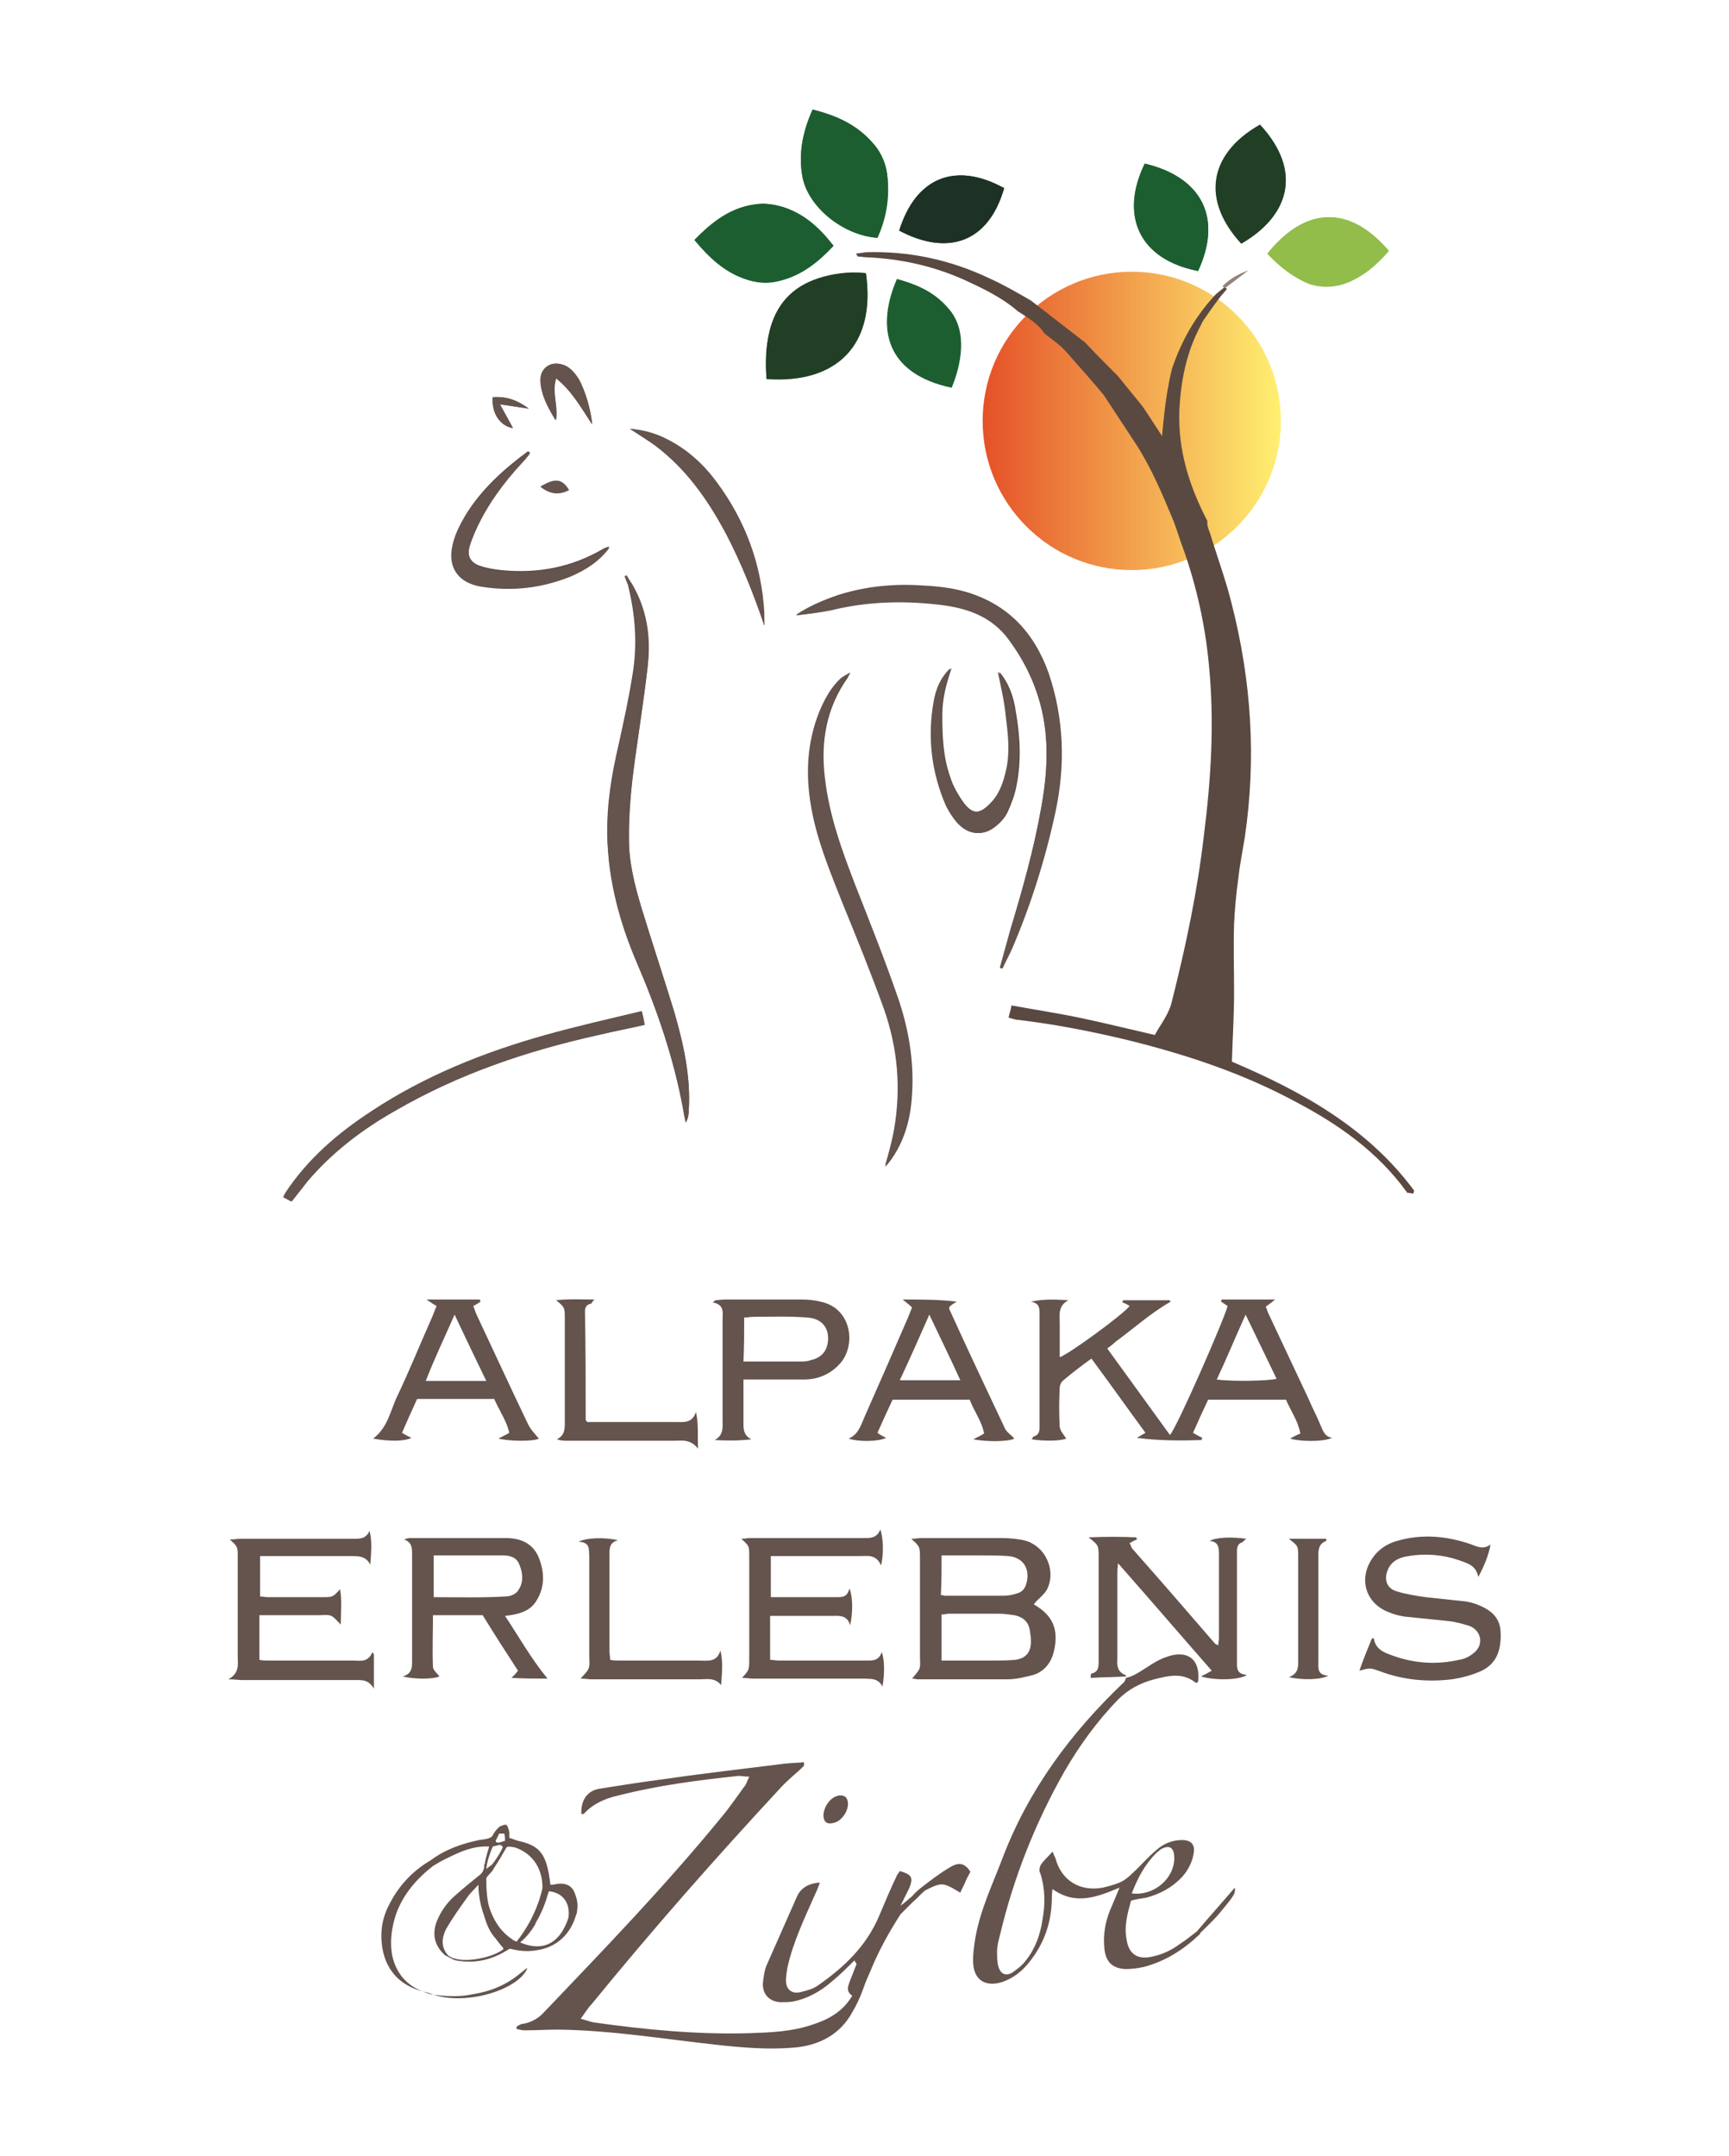 <?xml version="1.0" encoding="utf-8"?>
<!-- Generator: Adobe Illustrator 24.1.1, SVG Export Plug-In . SVG Version: 6.00 Build 0)  -->
<svg version="1.1" id="Ebene_1" xmlns="http://www.w3.org/2000/svg" xmlns:xlink="http://www.w3.org/1999/xlink" x="0px" y="0px"
	 viewBox="0 0 240 299.1" style="enable-background:new 0 0 240 299.1;" xml:space="preserve">
<style type="text/css">
	.st0{fill:url(#SVGID_1_);}
	.st1{fill:#5A4941;}
	.st2{fill:#5C4C45;}
	.st3{fill:#5E4E47;}
	.st4{fill:#213F25;}
	.st5{fill:#1D5E30;}
	.st6{fill:#92BD4A;}
	.st7{fill:#1D3125;}
	.st8{fill:#6A5A53;}
	.st9{fill:#64544D;}
	.st10{fill:#92837C;}
</style>
<linearGradient id="SVGID_1_" gradientUnits="userSpaceOnUse" x1="136.344" y1="58.354" x2="177.823" y2="58.354">
	<stop  offset="0" style="stop-color:#E55128"/>
	<stop  offset="1" style="stop-color:#FFF071"/>
</linearGradient>
<circle class="st0" cx="157.1" cy="58.4" r="20.7"/>
<g>
	<path class="st1" d="M168,74.1c1,3.3,2.2,6.5,3,9.8c2.7,10.6,3.4,21.3,1.8,32.2c-0.3,1.9-0.7,3.8-0.9,5.7c-0.3,2.1-0.5,4.3-0.6,6.4
		c-0.1,3.2,0,6.3,0,9.5c0,3.2-0.2,6.3-0.3,9.6c9.6,4.1,18.8,9.1,25.3,17.9c0,0.1-0.1,0.2-0.1,0.4c-0.3,0-0.5-0.1-0.8-0.1
		c-0.1,0-0.1-0.1-0.2-0.2c-4-5.5-9.4-9.3-15.3-12.4c-7.4-4-15.3-6.6-23.4-8.6c-5-1.2-10.1-2.2-15.2-2.8c-0.4,0-0.8-0.2-1.3-0.3
		c0.1-0.6,0.3-1,0.4-1.7c3.3,0.6,6.6,1.1,9.9,1.8c3.3,0.7,6.5,1.5,10,2.3c0.8-1.5,2-2.9,2.4-4.8c1.9-7.5,3.5-15.1,4.4-22.8
		c1-7.9,1.5-15.8,0.7-23.8c-0.5-5.4-1.7-10.8-3.5-15.9c-0.5-1.3-0.9-2.7-1.4-4c-1.5-3.6-3-7.2-5.1-10.5c-1.5-2.3-3.1-4.7-4.6-7
		c-1.5-1.8-3-3.5-4.6-5.3c-0.4-0.5-0.9-1-1.3-1.4c-0.7-0.6-1.5-1.2-2.3-1.8c-0.9-1.4-2.3-2.2-3.7-3.1c-2.2-1.9-4.7-3.1-7.3-4.3
		c-4.4-2-9-3-13.7-3.2c-0.4,0-0.8-0.1-1.2-0.1c-0.1,0-0.1-0.2-0.3-0.4c0.5-0.1,0.9-0.1,1.3-0.2c6-0.2,11.7,1,17.2,3.6
		c2,0.9,3.9,2,5.8,3.1c2.5,1.9,5,3.9,7.5,5.8c1.5,1.6,3,3.1,4.6,4.7c1.1,1.4,2.3,2.8,3.4,4.2c0.9,1.3,1.7,2.6,2.7,4.1
		c0.2-2.2,0.4-4.1,0.7-6c0.2-1.1,0.4-2.3,0.7-3.4c1.3-3.8,3.2-7.2,6-10.2c0.4-0.4,0.9-0.7,1.3-1.1c0.1,0.1,0.2,0.2,0.3,0.3
		c-0.3,0.4-0.7,0.8-1,1.2c-0.6,0.8-1.2,1.6-1.8,2.5c-0.3,0.4-0.6,0.8-0.8,1.3c-2,3.7-2.8,7.7-3,11.9c-0.2,5.5,1.4,10.5,3.9,15.3
		C167.5,72.9,167.8,73.5,168,74.1z"/>
</g>
<g>
	<path class="st2" d="M87.6,80.8c2.2,3.6,2.8,7.6,2.3,11.6c-0.5,4.4-1.2,8.8-1.8,13.2c-0.5,3.6-0.9,7.2-0.8,10.8
		c0,3.3,0.8,6.4,1.7,9.4c1.5,4.9,3.1,9.7,4.6,14.6c1.3,4.5,2.3,9,2,13.7c0,0.5-0.1,1.1-0.4,1.6c-0.1-0.7-0.2-1.3-0.4-2
		c-1.3-7-3.6-13.7-6.4-20.2c-2.4-5.6-3.9-11.5-4.1-17.6c-0.1-4.3,0.6-8.5,1.6-12.7c0.7-3.2,1.4-6.4,1.9-9.6
		c0.7-4.1,0.4-8.2-0.6-12.3C87.4,81.2,87.5,81,87.6,80.8z"/>
</g>
<g>
	<path class="st3" d="M138.8,134.2c0.5-1.8,1-3.6,1.5-5.4c1.7-5.5,3.2-11,4.2-16.6c0.9-4.9,1.2-9.7-0.1-14.6
		c-0.9-3.3-2.4-6.4-4.5-9.1c-2.2-2.9-5.3-4.2-8.8-4.6c-5.3-0.7-10.6-0.5-15.8,0.7c-1.6,0.4-3.2,0.6-4.8,0.7c1.8-1.2,3.7-2,5.7-2.7
		c3.7-1.2,7.5-1.6,11.3-1.4c2.2,0.1,4.4,0.3,6.5,0.9c5.9,1.7,9.6,5.7,11.6,11.4c2.1,6.3,2.3,12.7,0.9,19.2c-1.4,6.5-3.4,12.8-6,18.9
		c-0.4,0.9-0.9,1.8-1.3,2.7C139,134.3,138.9,134.3,138.8,134.2z"/>
</g>
<g>
	<path class="st3" d="M118,93.3c-0.1,0.2-0.2,0.5-0.3,0.7c-3,4.2-3.8,8.9-3.2,13.9c0.6,5.3,2.4,10.2,4.3,15.1c2,5.1,4,10.1,5.8,15.3
		c1.5,4.3,2.3,8.9,2,13.5c-0.2,3.7-1.2,7.2-3.7,10.1l0,0c0.4-1.7,1-3.4,1.3-5.2c1-5.7,0.5-11.3-1.4-16.7c-1.8-5-3.8-9.9-5.8-14.8
		c-1.7-4.3-3.4-8.6-4.3-13.2c-0.8-4.5-0.6-8.9,1.1-13.2c0.7-1.8,1.7-3.4,3-4.7C117.1,93.8,117.5,93.6,118,93.3
		C118,93.4,118,93.3,118,93.3z"/>
</g>
<g>
	<path class="st4" d="M106.4,52.5c-0.2-2.2-0.1-4.4,0.4-6.5c0.9-3.7,3.1-6.2,6.8-7.4c1.8-0.6,4.3-1,6.6-0.7
		C121.6,47.9,116.1,53.3,106.4,52.5z"/>
</g>
<g>
	<path class="st5" d="M112.8,15.2c3.3,0.9,6.2,2.2,8.4,4.7c1.2,1.4,1.9,3,2,4.8c0.2,2.9-0.3,5.6-1.4,8.3c-4.7-0.4-9.5-4.2-10.4-8.4
		C110.8,21.4,111.4,18.3,112.8,15.2z"/>
</g>
<g>
	<path class="st5" d="M115.7,34.1c-2.3,2.4-4.8,4.3-8.1,5c-1.4,0.3-2.8,0.1-4.2-0.4c-2.9-1-5-3-7-5.4c2.5-2.6,5.2-4.7,8.9-5
		c1.1-0.1,2.2,0.1,3.3,0.4C111.6,29.6,113.8,31.6,115.7,34.1z"/>
</g>
<g>
	<path class="st4" d="M172.3,33.8c-5.3-5.8-4.7-12.4,2.6-16.5C180.9,23.8,178.9,30,172.3,33.8z"/>
</g>
<g>
	<path class="st5" d="M158.9,22.7c8,1.9,10.8,7.6,7.4,14.9C158.1,36,155.4,29.9,158.9,22.7z"/>
</g>
<g>
	<path class="st5" d="M124.5,38.7c2.9,0.8,5.4,1.9,7.3,4.3c1.2,1.6,1.6,3.4,1.5,5.3c-0.1,1.9-0.5,3.7-1.3,5.4
		C123.1,51.9,121.5,45.6,124.5,38.7z"/>
</g>
<g>
	<path class="st6" d="M175.9,35.2c4.7-5.9,10.8-7.4,16.8-0.4c-1.5,1.9-3.3,3.4-5.6,4.4c-1.8,0.7-3.5,0.8-5.4,0.2
		C179.5,38.5,177.6,37,175.9,35.2z"/>
</g>
<g>
	<path class="st3" d="M89.1,140.3c0.2,0.8,0.3,1.3,0.4,1.9c-2.2,0.5-4.3,0.9-6.4,1.4c-9.9,2.2-19.4,5.4-28.2,10.5
		c-4.6,2.6-8.8,5.8-12.2,9.8c-0.7,0.9-1.4,1.8-2.2,2.8c-0.4-0.2-0.7-0.4-1.1-0.6c0.1-0.3,0.2-0.5,0.3-0.6c3.1-4.6,7.3-8.2,11.9-11.3
		c7.5-4.9,15.7-8.2,24.2-10.6C80.1,142.4,84.5,141.4,89.1,140.3z"/>
</g>
<g>
	<path class="st7" d="M124.8,32c2.3-7.4,7.8-9.6,14.5-5.9C137.2,33.8,131.4,35.5,124.8,32z"/>
</g>
<g>
	<path class="st3" d="M132.1,92.7c-0.8,2.3-1.3,4.3-1.3,6.5c0,2.9,0.1,5.8,1.1,8.6c0.4,1.3,1.1,2.5,1.9,3.6c1.2,1.6,2.3,1.6,3.7,0.2
		c1.4-1.4,2-3.2,2.4-5c0.5-2.5,0.2-4.9-0.1-7.3c-0.3-2.1-0.7-4.1-1.1-6.1c1.3,1.5,2,3.4,2.3,5.5c0.6,3.4,0.8,6.9,0.1,10.3
		c-0.2,1.2-0.7,2.5-1.2,3.6c-0.3,0.7-0.9,1.4-1.5,1.9c-1.8,1.6-3.8,1.4-5.4-0.4c-0.6-0.7-1.1-1.5-1.5-2.3c-2-4.7-2.6-9.5-1.7-14.5
		C129.9,95.6,130.5,94.1,132.1,92.7z"/>
</g>
<g>
	<path class="st3" d="M73.6,62.7c-0.4,0.5-0.8,0.9-1.1,1.3c-2.6,2.9-4.9,6-6.5,9.5c-0.3,0.7-0.6,1.4-0.8,2.1c-0.4,1.4,0,2.4,1.4,2.9
		c0.9,0.3,2,0.5,3,0.6c5.1,0.5,9.8-0.4,14.2-3c0.2-0.1,0.5-0.2,0.8-0.3c-1.4,1.9-3.3,3.2-5.4,4c-4,1.6-8.2,2.1-12.4,1.4
		c-3.2-0.5-4.7-2.7-3.9-5.8c0.3-1.4,1-2.7,1.7-3.9c2.2-3.6,5.3-6.4,8.7-8.9C73.3,62.7,73.4,62.7,73.6,62.7z"/>
</g>
<g>
	<path class="st3" d="M106.1,86.8c-1.5-4.4-3.1-8.6-5.3-12.7c-2.5-4.7-5.5-9-9.9-12.3c-1.1-0.8-2.2-1.5-3.5-2.3
		c2.8,0.3,5,1.3,7.1,2.6c1.9,1.3,3.6,2.9,4.9,4.8c4,5.4,6.2,11.4,6.6,18.1C106.1,85.6,106.1,86.2,106.1,86.8z"/>
</g>
<g>
	<path class="st3" d="M82.2,58.9c-1.6-2.4-2.8-4.6-5-6.4c-0.6,2,0.3,3.7,0,5.8c-1.1-1.8-1.9-3.4-2.1-5.4c-0.1-1.9,1.4-3,3.3-2.2
		c0.9,0.4,1.5,1.2,2,2C81.2,54.2,82,56.7,82.2,58.9z"/>
</g>
<g>
	<path class="st8" d="M68.4,55.1c1.8-0.1,3.3,0.3,5,1.6c-1.4-0.2-2.6-0.4-4-0.6c0.7,1.3,1.3,2.3,1.8,3.3
		C69.4,59.1,68.2,57.3,68.4,55.1z"/>
</g>
<g>
	<path class="st9" d="M75,67.5c2.1-1.2,2.9-1.1,3.9,0.4C77.7,68.7,76.4,68.6,75,67.5z"/>
</g>
<g>
	<path class="st10" d="M170,40c-0.1-0.1-0.2-0.2-0.3-0.3c1-1,2.2-1.7,3.6-2.2C172.1,38.4,171.1,39.2,170,40z"/>
</g>
<g>
	<path class="st10" d="M87.6,80.8c-0.1,0.2-0.2,0.4-0.3,0.6c-0.2-0.5-0.4-1-0.6-1.5c0.1,0,0.2-0.1,0.3-0.1
		C87.2,80.2,87.4,80.5,87.6,80.8z"/>
</g>
<g>
	<polygon class="st3" points="122.9,161.9 122.8,162 122.8,162 	"/>
</g>
<g>
	<polygon class="st3" points="118,93.4 118,93.3 118,93.4 	"/>
</g>
<path class="st4" d="M120.2,38c-2.3-0.4-4.8,0.1-6.6,0.7c-3.7,1.2-5.9,3.6-6.8,7.4c-0.5,2.1-0.5,4.2-0.4,6.5
	C116.1,53.3,121.6,47.9,120.2,38z"/>
<path class="st9" d="M129.6,97.3c-0.9,5-0.3,9.9,1.7,14.5c0.4,0.8,0.9,1.6,1.5,2.3c1.6,1.8,3.6,2,5.4,0.4c0.6-0.5,1.2-1.2,1.5-1.9
	c0.5-1.1,1-2.4,1.2-3.6c0.7-3.4,0.5-6.9-0.1-10.3c-0.3-2-1-4-2.3-5.5c0.4,2,0.9,4,1.1,6.1c0.3,2.4,0.6,4.9,0.1,7.3
	c-0.4,1.9-1,3.7-2.4,5c-1.4,1.4-2.5,1.4-3.7-0.2c-0.8-1.1-1.5-2.3-1.9-3.6c-0.9-2.8-1.1-5.7-1.1-8.6c0-2.2,0.5-4.2,1.3-6.5
	C130.5,94.1,129.9,95.6,129.6,97.3z"/>
<path class="st9" d="M118,93.4L118,93.4L118,93.4c-0.4,0.2-0.9,0.4-1.3,0.7c-1.4,1.3-2.3,3-3,4.7c-1.7,4.3-1.9,8.7-1.1,13.2
	c0.8,4.6,2.6,8.9,4.3,13.2c2,4.9,4,9.8,5.8,14.8c1.9,5.4,2.4,11,1.4,16.7c-0.3,1.7-0.8,3.5-1.3,5.2l0,0l0-0.1
	c2.5-2.9,3.5-6.4,3.7-10.1c0.3-4.6-0.5-9.2-2-13.5c-1.8-5.1-3.8-10.2-5.8-15.3c-1.9-4.9-3.7-9.8-4.3-15.1c-0.6-5,0.2-9.7,3.2-13.9
	C117.8,93.8,117.9,93.6,118,93.4z"/>
<path class="st5" d="M121.8,33c1.2-2.6,1.7-5.4,1.4-8.3c-0.2-1.8-0.8-3.5-2-4.8c-2.2-2.6-5.1-3.9-8.4-4.7c-1.4,3.1-2,6.2-1.4,9.4
	C112.2,28.8,117.1,32.7,121.8,33z"/>
<path class="st7" d="M139.4,26.1c-6.7-3.7-12.2-1.5-14.5,5.9C131.4,35.5,137.2,33.8,139.4,26.1z"/>
<path class="st5" d="M103.4,38.7c1.4,0.5,2.8,0.6,4.2,0.4c3.3-0.6,5.8-2.5,8.1-5c-2-2.4-4.2-4.5-7.1-5.4c-1-0.3-2.2-0.5-3.3-0.4
	c-3.6,0.4-6.4,2.4-8.9,5C98.4,35.7,100.5,37.7,103.4,38.7z"/>
<path class="st5" d="M132.1,53.8c0.7-1.7,1.2-3.5,1.3-5.4c0.1-1.9-0.3-3.8-1.5-5.3c-1.9-2.3-4.4-3.5-7.3-4.3
	C121.5,45.6,123.1,51.9,132.1,53.8z"/>
<path class="st9" d="M100.8,74.1c2.1,4.1,3.8,8.3,5.3,12.7c0-0.6,0-1.2,0-1.8c-0.4-6.7-2.6-12.7-6.6-18.1c-1.4-1.9-3-3.5-4.9-4.8
	c-2.1-1.4-4.3-2.4-7.1-2.6c1.3,0.9,2.4,1.6,3.5,2.3C95.3,65.1,98.3,69.4,100.8,74.1z"/>
<path class="st5" d="M166.3,37.6c3.4-7.3,0.6-13-7.4-14.9C155.4,29.9,158.1,36,166.3,37.6z"/>
<path class="st9" d="M127.5,81.3c-3.8-0.2-7.6,0.1-11.3,1.4c-2,0.7-4,1.5-5.7,2.7c1.6-0.2,3.2-0.4,4.8-0.7
	c5.2-1.3,10.5-1.4,15.8-0.7c3.5,0.5,6.6,1.7,8.8,4.6c2.1,2.8,3.6,5.8,4.5,9.1c1.3,4.8,1,9.7,0.1,14.6c-1,5.6-2.6,11.1-4.2,16.6
	c-0.5,1.8-1,3.6-1.5,5.4c0.1,0,0.2,0.1,0.3,0.1c0.4-0.9,0.9-1.8,1.3-2.7c2.7-6.1,4.6-12.4,6-18.9c1.4-6.4,1.2-12.9-0.9-19.2
	c-1.9-5.8-5.7-9.8-11.6-11.4C131.9,81.6,129.7,81.4,127.5,81.3z"/>
<path class="st4" d="M174.9,17.3c-7.4,4.2-8,10.7-2.6,16.5C178.9,30,180.9,23.8,174.9,17.3z"/>
<path class="st9" d="M156.3,232.8C156.3,232.8,156.3,232.8,156.3,232.8C156.3,232.9,156.3,232.9,156.3,232.8
	c-0.1,0.3-0.2,0.6-0.5,0.8c-7.2,6.9-13,14.7-16.6,24.1c-1.4,3.7-3.1,7.2-3.8,11.1c-0.2,1.2-0.4,2.5-0.3,3.8c0.2,2.2,1.8,3.1,4,2.4
	c1.5-0.5,2.8-1.5,3.8-2.8c2-2.5,3-5.3,3.1-8.5c0-0.5,0-1,0.1-1.6c3.2,2.3,6.2,1.1,9.3-0.2c-0.5,1.2-0.9,2.2-1.3,3.1
	c-0.7,1.7-1,3.5-0.8,5.4c0.2,1.8,1.1,2.7,2.9,2.8c0.9,0,1.7-0.1,2.6-0.3c3-0.8,5.5-2.4,7.7-4.5c0.1,0,0.1-0.1,0.1-0.2
	c1-1,2-1.9,2.8-2.9c2-2.4,2.1-2.6,2-3.4c-1.7,2-3.5,4-5.2,6c0,0-0.1,0.1-0.1,0.1c-0.8,0.6-1.5,1.2-2.3,1.7c-1.2,0.9-2.5,1.5-4,1.8
	c-1.9,0.4-3.1-0.4-3.4-2.3c-0.4-1.9,0.1-3.7,0.6-5.5c0.8-0.2,1.4-0.3,2.1-0.4c1.9-0.5,3.6-1.4,5-2.9c0.8-0.9,1.4-2,1.6-3.3
	c0.2-1.2-0.4-1.8-1.6-1.8c-1.4,0-2.6,0.5-3.6,1.4c-1.2,1-2.2,2.2-3.3,3.2c-0.5,0.5-1.1,1-1.8,1.3c-0.7,0.3-1.5,0.5-2.3,0.7
	c-3.2,0.6-5.8-1-6.6-4.1c-0.1-0.2-0.2-0.4-0.4-0.9c-0.6,0.7-1.2,1.2-1.6,1.8c-0.2,0.3-0.3,0.9-0.1,1.2c0.7,2.2,0.7,4.3,0.3,6.5
	c-0.3,2-1,4-2.3,5.6c-0.5,0.7-1.2,1.2-1.9,1.7c-0.9,0.5-1.6,0.2-1.9-0.8c-0.2-0.7-0.2-1.4-0.2-2.1c0-0.8,0.2-1.5,0.4-2.3
	c1.9-8,4.9-15.6,9-22.8c2.1-3.6,4.5-6.9,7.4-9.9c1.4-1.4,3.1-2.3,5-2.8c2-0.5,4-1,5.8,0.5c0,0,0.2-0.1,0.3-0.1
	c0.4-3.1-1.4-4.6-4.4-3.5c-1.5,0.5-2.7,1.5-4.1,2.3C157.1,232.6,156.7,232.7,156.3,232.8C156.3,232.9,156.3,232.9,156.3,232.8
	C156.3,232.9,156.3,232.8,156.3,232.8C156.3,232.8,156.3,232.8,156.3,232.8L156.3,232.8C156.3,232.8,156.3,232.8,156.3,232.8
	C156.3,232.8,156.3,232.8,156.3,232.8L156.3,232.8z M160.5,257.1c0.2-0.2,0.4-0.3,0.6-0.5c1.2-0.7,1.9-0.3,1.9,1.2
	c0,2.9-2.9,5.3-5.9,4.9C157.9,260.6,158.9,258.7,160.5,257.1z"/>
<path class="st9" d="M85.9,103.3c-0.9,4.2-1.6,8.4-1.6,12.7c0.1,6.1,1.7,12,4.1,17.6c2.8,6.5,5.1,13.2,6.4,20.2
	c0.1,0.7,0.2,1.3,0.4,2c0.3-0.6,0.4-1.1,0.4-1.6c0.3-4.7-0.7-9.2-2-13.7c-1.5-4.9-3.1-9.7-4.6-14.6c-0.9-3.1-1.7-6.2-1.7-9.4
	c0-3.6,0.3-7.2,0.8-10.8c0.6-4.4,1.3-8.8,1.8-13.2c0.4-4.1-0.2-8-2.3-11.6c-0.2-0.3-0.4-0.7-0.6-1c-0.1,0-0.2,0.1-0.3,0.1
	c0.2,0.5,0.4,1,0.6,1.5c1,4.1,1.3,8.2,0.6,12.3C87.3,96.9,86.6,100.1,85.9,103.3z"/>
<path class="st6" d="M192.8,34.8c-6-7-12.1-5.5-16.8,0.4c1.7,1.9,3.6,3.3,5.9,4.1c1.8,0.6,3.6,0.6,5.4-0.2
	C189.4,38.2,191.2,36.7,192.8,34.8z"/>
<path class="st9" d="M66.8,81.4c4.3,0.7,8.4,0.2,12.4-1.4c2.1-0.9,4-2.1,5.4-4c-0.3,0-0.6,0.1-0.8,0.3c-4.4,2.6-9.2,3.5-14.2,3
	c-1-0.1-2-0.3-3-0.6c-1.4-0.5-1.8-1.5-1.4-2.9c0.2-0.7,0.5-1.4,0.8-2.1c1.6-3.6,3.9-6.7,6.5-9.5c0.4-0.4,0.7-0.8,1.1-1.3
	c-0.2,0-0.4,0-0.4,0c-3.3,2.5-6.5,5.3-8.7,8.9c-0.7,1.2-1.4,2.5-1.7,3.9C62.1,78.7,63.6,80.9,66.8,81.4z"/>
<path class="st9" d="M71.2,59.4c-0.5-0.9-1.1-2-1.8-3.3c1.5,0.2,2.6,0.4,4,0.6c-1.8-1.3-3.3-1.7-5-1.6
	C68.2,57.3,69.4,59.1,71.2,59.4z"/>
<path class="st9" d="M77.2,52.5c2.2,1.7,3.5,4,5,6.4c-0.2-2.2-1-4.7-1.8-6.2c-0.5-0.8-1.1-1.6-2-2C76.5,50,74.9,51,75,52.9
	c0.1,1.9,1,3.6,2.1,5.4C77.5,56.3,76.5,54.5,77.2,52.5z"/>
<path class="st9" d="M79,68c-1-1.6-1.8-1.6-3.9-0.4C76.4,68.6,77.7,68.7,79,68z"/>
<path class="st9" d="M42.6,163.9c3.4-4.1,7.6-7.2,12.2-9.8c8.8-5.1,18.3-8.3,28.2-10.5c2.1-0.5,4.2-0.9,6.4-1.4
	c-0.1-0.6-0.2-1.1-0.4-1.9c-4.6,1.1-9,2.1-13.3,3.3c-8.6,2.4-16.8,5.7-24.2,10.6c-4.6,3-8.8,6.6-11.9,11.3c-0.1,0.2-0.2,0.4-0.3,0.6
	c0.4,0.2,0.7,0.4,1.1,0.6C41.2,165.7,41.9,164.8,42.6,163.9z"/>
<path class="st9" d="M183.2,197.5c-0.5-1.2-1.1-2.3-1.6-3.5c-1.9-4-3.7-7.9-5.6-11.9c-0.1-0.3-0.2-0.6-0.3-0.8
	c0.4-0.3,0.7-0.5,1.3-1c-2.7,0-5,0-7.4,0c0,0-0.1,0.1-0.1,0.3c0.3,0.2,0.6,0.4,0.9,0.6c-0.4,1.7-7,16.8-8,17.9c-2.9-4-5.8-8-8.7-12
	c0.4-0.3,0.8-0.6,1.1-0.9c2.6-1.9,4.9-4,7.7-5.6c-0.1-0.1-0.1-0.2-0.2-0.2c-2.1,0-4.3,0-6.4,0c0,0-0.1,0.2-0.1,0.3
	c0.3,0.1,0.7,0.3,1,0.5c-0.9,1.2-8.6,6.8-9.7,7.1c0-1.6,0-3.1,0-4.6c0-1.2-0.3-2.5,1.2-3.3c-1.7-0.1-3.4-0.2-5.2,0.2
	c1.1,0.2,1.2,0.8,1.2,1.6c0,5.3,0,10.5,0,15.8c0,0.6-0.1,1.1-0.8,1.3c-0.1,0-0.2,0.3-0.3,0.4c2,0.3,4.1,0.2,4.8-0.1
	c-0.3-0.5-0.8-1-0.9-1.6c-0.1-1.8-0.1-3.7,0-5.5c0-0.3,0.2-0.7,0.4-0.9c1.3-1.1,2.6-2.1,4-3.1c2.6,3.5,5,6.9,7.5,10.3
	c-0.5,0.3-0.9,0.5-1.2,0.7c3.1,0.4,6.1,0.4,9,0.3c0-0.1,0-0.2,0.1-0.3c-0.4-0.2-0.8-0.4-1.3-0.7c0.7-1.6,1.4-3.1,2.1-4.6
	c3.6,0,7.2,0,10.8,0c0.7,1.6,1.7,3,2,4.7c-0.5,0.2-0.9,0.4-1.4,0.7c1.2,0.4,4.5,0.5,5.8-0.1C183.8,199.3,183.6,198.4,183.2,197.5z
	 M168.9,191.4c1.4-3,2.6-5.9,4-9c1.5,3.1,2.9,6,4.3,8.9C176.1,191.6,171,191.7,168.9,191.4z"/>
<path class="st9" d="M145.3,220.6c1.4-2.7-0.2-6.2-3.2-6.9c-1-0.2-2-0.3-3-0.3c-3.7,0-7.4,0-11.2,0c-0.4,0-0.9,0.1-1.4,0.1
	c1.2,1.1,1.2,1.1,1.2,2.8c0,4.5,0,9.1,0,13.6c0,0.6,0.1,1.2-0.1,1.7c-0.2,0.4-0.6,0.8-1,1.3c0.4,0,0.6,0.1,0.8,0.1
	c4.1,0,8.3,0,12.4,0c1.2,0,2.4-0.3,3.6-0.6c1.6-0.5,2.5-1.7,2.9-3.3c0.7-3.1-0.2-5-2.8-6.5C144,221.9,144.8,221.4,145.3,220.6z
	 M130.7,215.8c1.7,0,3.3,0,4.9,0c1.5,0,3,0,4.4,0.1c2,0.2,3,1.7,2.5,3.7c-0.2,0.8-0.6,1.3-1.4,1.5c-0.6,0.2-1.2,0.3-1.8,0.3
	c-2.7,0-5.4,0-8.1,0c-0.2,0-0.4-0.1-0.6-0.1C130.7,219.5,130.7,217.7,130.7,215.8z M143.1,228c-0.1,1.4-0.8,2.1-2.2,2.3
	c-1.2,0.1-2.3,0.1-3.5,0.1c-2.2,0-4.4,0-6.7,0c0-2.3,0-4.3,0-6.4c0.4,0,0.7-0.1,1-0.1c2.3,0,4.7,0,7,0c0.7,0,1.4,0.1,2.1,0.2
	c1.4,0.3,2.1,1.1,2.2,2.5C143.1,227.1,143.1,227.5,143.1,228z"/>
<path class="st9" d="M122.5,234c0.3-1.8,0.3-3.6-0.1-4.8c-0.4,1.3-1.4,1.2-2.3,1.2c-4,0-8,0-11.9,0c-0.4,0-0.9-0.1-1.3-0.1
	c0-2.1,0-4,0-6.1c0.6,0,1.1,0,1.6,0c2.3,0,4.6,0,6.9,0c1,0,2.2-0.2,2.6,1.3c0.4-1.7,0.4-4-0.1-5.1c-0.3,1.3-1.1,1.2-2,1.2
	c-2.1,0-4.2,0-6.3,0c-0.9,0-1.7,0-2.6,0c0-2,0-3.8,0-5.7c0.6,0,1.1,0,1.6,0c3.6,0,7.1,0,10.7,0c1.1,0,2.3-0.3,3,1.3
	c0.4-1.7,0.3-3.8-0.1-5c-0.5,1.3-1.5,1.2-2.5,1.2c-5.2,0-10.4,0-15.6,0c-0.4,0-0.7,0.1-1.2,0.1c1.1,1,1.1,1,1.1,2.4
	c0,4.7,0,9.5,0,14.2c0,1.6,0,1.6-1,2.7c0.6,0,1.1,0.1,1.5,0.1c5.2,0,10.4,0,15.6,0C120.7,233,121.8,232.7,122.5,234z"/>
<path class="st9" d="M49.1,230.4c-3.9,0-7.8,0-11.6,0c-0.5,0-1,0-1.5-0.1c0-2.1,0-4,0-6.2c0.5,0,1,0,1.4,0c2.3,0,4.6,0,6.9,0
	c0.6,0,1.2-0.1,1.7,0.1c0.4,0.2,0.8,0.7,1.3,1.2c0-1.7,0.2-3.3-0.1-4.9c-1,1.1-1,1.1-2.5,1.1c-2.5,0-5,0-7.5,0
	c-0.4,0-0.8-0.1-1.1-0.1c0-1.9,0-3.7,0-5.6c0.6,0,1,0,1.5,0c3.7,0,7.5,0,11.2,0c1,0,2,0,2.6,1.2c0.1-1.6,0.3-3.1-0.1-4.7
	c-0.5,1.1-1.3,1.1-2.2,1.1c-5.3,0-10.5,0-15.8,0c-0.4,0-0.8,0.1-1.4,0.1c1.1,1,1.1,1,1.1,2.4c0,4.6,0,9.2,0,13.8
	c0,1.1,0.3,2.3-1.3,3.2c0.9,0,1.4,0.1,1.9,0.1c5.3,0,10.6,0,15.9,0c0.9,0,1.7,0,2.4,1.2c0-1.9,0-3.3,0-4.8c-0.1-0.1-0.2-0.2-0.2-0.3
	C51.1,230.7,50,230.4,49.1,230.4z"/>
<path class="st9" d="M76,232.9c-2.3-2.8-3.9-5.7-5.9-8.7c1.8-0.2,3.4-0.6,4.3-2c1.3-2,1.2-4.2,0.3-6.3c-0.9-1.9-2.6-2.5-4.5-2.5
	c-4.4,0-8.9,0-13.3,0c-0.3,0-0.5,0.1-0.8,0.2c1.1,0.4,1.1,1.2,1.1,2.1c0,4.8,0,9.7,0,14.5c0,1,0.1,2-1.3,2.4c1.6,0.4,4.2,0.4,5.1,0
	c-0.3-0.4-0.9-0.9-0.9-1.3c-0.1-2.4,0-4.8,0-7.2c2.4,0,4.6,0,6.9,0c1.6,2.6,3.2,5.1,4.9,7.7c-0.3,0.4-0.5,0.6-0.9,1
	C72.8,232.9,74.4,232.9,76,232.9z M60.2,221.6c0-2,0-3.8,0-5.8c1.4,0,2.8,0,4.2,0c1.8,0,3.6,0,5.3,0c1,0,2,0.2,2.4,1.3
	c0.5,1.2,0.6,2.5-0.2,3.6c-0.3,0.5-1.1,0.8-1.7,0.8C66.9,221.7,63.6,221.6,60.2,221.6z"/>
<path class="st9" d="M173.1,232.4c-1.1-0.1-1.4-0.6-1.4-1.4c0-5.3,0-10.5,0-15.8c0-0.5,0.1-1,0.7-1.2c0.2-0.1,0.3-0.3,0.6-0.5
	c-2.2-0.3-4.2-0.2-5.1,0.3c1.3,0.1,1.3,1,1.3,1.9c0,3.9,0,7.8,0,11.6c0,0.3-0.1,0.6-0.1,1c-0.2-0.1-0.3-0.2-0.4-0.2
	c-3.8-4.4-7.6-8.8-11.5-13.2c-0.2-0.2-0.2-0.5-0.4-0.8c0.4-0.2,0.7-0.4,1-0.5c0-0.1,0-0.2-0.1-0.3c-2.1-0.1-4.2-0.1-6.6,0
	c1.4,1.1,1.4,1.1,1.4,2.8c0,2.6,0,5.2,0,7.8c0,2.2,0,4.5,0,6.7c0,0.8-0.1,1.4-1,1.6c-0.1,0-0.1,0.3-0.1,0.6c1.7-0.1,3.3-0.1,4.9-0.2
	c0,0,0,0,0,0l0,0c0,0,0,0,0,0c0-0.1,0-0.2-0.1-0.2c-1-0.4-1.2-1.2-1.1-2.2c0-3.9,0-7.9,0-11.8c0-0.4,0-0.8,0.1-1.5
	c4.5,5.1,8.7,10,13,14.9c-0.5,0.3-0.9,0.5-1.5,0.8C168.8,233.2,172,233.1,173.1,232.4z"/>
<path class="st9" d="M208.3,226.4c-0.1-2.1-1.5-3.1-3.3-3.8c-0.5-0.2-1-0.3-1.5-0.4c-1.9-0.2-3.8-0.4-5.6-0.6
	c-1.4-0.2-2.7-0.4-4-0.8c-1.4-0.4-1.8-1.6-1.3-2.9c0.5-1.3,1.6-1.8,2.9-2c2.4-0.4,4.8-0.2,7.1,0.6c1.1,0.4,2.3,0.7,2.6,2.3
	c0.8-1.5,1.4-2.9,1.7-4.5c-1.1,0.8-2,0.2-2.9-0.1c-3.3-1.1-6.7-1.4-10.1-0.4c-1.4,0.4-2.6,1.2-3.4,2.4c-2,2.9-0.9,6.3,2.3,7.5
	c0.7,0.3,1.5,0.5,2.2,0.6c2,0.2,4,0.4,5.9,0.6c1.1,0.1,2.1,0.4,3.1,0.7c1.7,0.7,2,2.7,0.5,3.8c-0.6,0.5-1.3,0.8-2,0.9
	c-3.1,0.7-6.2,0.5-9.2-0.6c-1.2-0.4-2.4-0.9-2.6-2.4c-0.1,0-0.2,0-0.3,0.1c-0.6,1.5-1.2,2.9-1.7,4.4c1.5-0.4,1.5-0.4,2.9,0.1
	c3.2,1.2,6.6,1.5,9.9,1.1c1.4-0.2,2.9-0.6,4.2-1.2C207.9,230.7,208.4,228.7,208.3,226.4z"/>
<path class="st9" d="M57.1,199.5c-0.4-0.2-0.8-0.4-1.3-0.7c0.7-1.6,1.4-3.2,2.1-4.7c3.6,0,7.2,0,10.7,0c0.7,1.6,1.7,3,2.1,4.7
	c-0.5,0.3-1,0.5-1.5,0.8c1.7,0.4,4.9,0.4,5.6,0c-0.5-0.6-1.1-1.2-1.5-2c-2.4-5-4.7-10-7.1-15.1c-0.2-0.4-0.3-0.8-0.5-1.3
	c0.4-0.2,0.7-0.4,1-0.6c0-0.1-0.1-0.2-0.1-0.3c-2.3,0-4.7,0-7.4,0c0.6,0.4,1,0.7,1.4,0.9c-0.2,0.5-0.4,1-0.6,1.5
	c-1.6,3.6-3.1,7.3-4.8,10.9c-1,2-1.3,4.4-3.4,6C54,200,56.1,200,57.1,199.5z M63.1,182.4c1.5,3.2,2.9,6.1,4.4,9.2
	c-2.9,0-5.6,0-8.4,0C60.3,188.5,61.7,185.6,63.1,182.4z"/>
<path class="st9" d="M134.6,194.2c0.6,1.6,1.7,3,2,4.7c-0.5,0.3-0.9,0.5-1.5,0.8c2.1,0.4,5,0.3,5.7-0.1c-0.4-0.5-1-0.8-1.3-1.4
	c-2.6-5.5-5.2-11-7.7-16.5c-0.1-0.1,0-0.3,0-0.4c0.3-0.3,0.7-0.5,1-0.7c-2.4-0.3-4.8-0.3-7.5-0.3c0.6,0.5,1,0.8,1.3,1.1
	c-0.2,0.5-0.4,1-0.6,1.5c-2,4.6-4,9.2-6,13.7c-0.5,1.1-0.8,2.4-2.2,3c1.5,0.5,4.2,0.4,5.2-0.1c-0.4-0.2-0.8-0.4-1.2-0.7
	c0.7-1.6,1.4-3.1,2.1-4.6C127.4,194.2,131,194.2,134.6,194.2z M129,182.4c1.5,3.2,2.9,6,4.3,9.1c-2.9,0-5.6,0-8.4,0
	C126.3,188.5,127.6,185.6,129,182.4z"/>
<path class="st9" d="M104.3,199.7c-1.2-0.6-1.1-1.6-1.1-2.6c0-1.8,0-3.7,0-5.7c0.6,0,1,0,1.5,0c2.3,0,4.6,0,6.9,0
	c1.9,0,3.6-0.7,4.9-2.1c2.4-2.5,1.8-7.8-2.6-8.7c-0.8-0.2-1.7-0.3-2.6-0.3c-3.6,0-7.1,0-10.7,0c-0.4,0-0.9,0.1-1.3,0.1
	c-0.1,0.1-0.2,0.2-0.4,0.3c1.7,0.3,1.4,1.4,1.4,2.4c0,4.6,0,9.2,0,13.8c0,1.1,0.2,2.2-1.1,2.9C101,199.9,102.6,199.9,104.3,199.7z
	 M103.3,182.8c0.5,0,0.9-0.1,1.4-0.1c2.4,0,4.9-0.1,7.3,0.1c2.1,0.1,3.2,1.5,2.9,3.5c-0.2,1.3-1,2.1-2.3,2.4
	c-0.3,0.1-0.7,0.2-1.1,0.2c-2.7,0-5.4,0-8.3,0C103.3,186.7,103.3,184.8,103.3,182.8z"/>
<path class="st9" d="M80.6,232.9c0.6,0,1.1,0.1,1.6,0.1c4.9,0,9.9,0,14.8,0c1.1,0,2.2-0.3,3.1,0.8c0.1-1.6,0.3-3.2-0.1-4.8
	c-0.5,1.7-1.8,1.4-3,1.4c-3.6,0-7.2,0-10.9,0c-0.4,0-0.9,0-1.4-0.1c0-0.4-0.1-0.8-0.1-1.1c0-4.5,0-9,0-13.5c0-0.9,0-1.7,1.2-2
	c-1.8-0.4-4.2-0.4-5.5,0.2c1.7,0.1,1.4,1.1,1.5,2c0,4.6,0,9.3,0,13.9c0,0.6,0.1,1.2-0.1,1.7C81.5,232,81,232.4,80.6,232.9z"/>
<path class="st9" d="M77.3,199.7c0.6,0.2,1.1,0.2,1.5,0.2c4.9,0,9.7,0,14.6,0c1.2,0,2.4-0.3,3.5,1.1c-0.1-1.9,0.1-3.4-0.3-5.1
	c-0.5,1.6-1.7,1.4-2.8,1.4c-3.6,0-7.2,0-10.9,0c-0.5,0-1,0-1.4,0c-0.1-0.2-0.2-0.2-0.2-0.3c0-5,0-10-0.1-15c0-0.6,0.2-1,0.8-1.1
	c0.1,0,0.2-0.3,0.5-0.6c-1.9,0-3.5-0.1-5.3,0.1c1.2,1,1.2,1,1.2,2.6c0,4.7,0,9.4,0,14.1C78.4,198.1,78.5,199.1,77.3,199.7z"/>
<path class="st9" d="M183,230.6c0-0.6,0-1.1,0-1.7c0-4.4,0-8.8,0-13.2c0-0.9,0.2-1.6,1.1-1.9c0,0,0-0.2,0-0.3c-1.6,0-3.2,0-5.2,0
	c1.3,1,1.3,1,1.3,2.5c0,4.7,0,9.5,0,14.2c0,1,0.1,2-1.3,2.5c1.8,0.4,4.3,0.4,5.5-0.2C182.8,232.4,183,231.4,183,230.6z"/>
<path class="st9" d="M132,259c-1.4,0.8-2.7,1.8-4,2.8c-0.5,0.4-1,0.8-1.4,1.3c-0.5,0.4-1,0.9-1.6,1.3c0.2-0.4,0.4-0.8,0.6-1.2
	c0.2-0.4,0.4-0.8,0.6-1.2c0.6-1.5,0.4-1.9-1.3-2.4c-0.1,0.2-0.3,0.4-0.4,0.6c-0.9,1.9-1.7,3.8-2.5,5.7c-1.8,4.2-4.9,7.1-8.5,9.6
	c-0.7,0.5-1.6,0.7-2.4,0.9c-1.2,0.3-2-0.4-2-1.6c0-0.6,0.1-1.2,0.2-1.8c0.8-3.6,2.4-6.9,3.9-10.3c0.2-0.4,0.4-0.9,0.6-1.5
	c-1.6,0.1-2.7,0.8-3.2,2c-1.4,3.2-2.8,6.3-4.2,9.5c-0.3,0.7-0.4,1.6-0.5,2.4c-0.1,1.6,0.9,2.6,2.4,2.7c0.6,0,1.2,0,1.8-0.1
	c2-0.4,3.8-1.4,5.4-2.8c1.1-0.9,2.1-1.9,3.1-2.9c0.1,0.2,0.2,0.3,0.3,0.5c0,0,0,0,0,0l0,0l0,0l0,0c-0.3,0.8-0.6,1.5-0.9,2.3
	c-0.3,0.8-0.6,1.5,0.3,2.1c-1.3,2.2-3.3,3.3-5.5,4c-2.9,1-5.9,1.1-8.9,1.2c-7.2,0.2-14.4-0.5-21.5-1.5c-0.5-0.1-1-0.3-1.8-0.5
	c0.6-0.8,1-1.5,1.5-2c8.4-10.3,17.2-20.3,26.3-30.1c1-1.1,2.2-2,3.2-3c0,0,0-0.2,0-0.5c-0.9,0.1-1.8,0.1-2.7,0.2
	c-5.5,0.7-10.9,1.3-16.4,2.1c-3.1,0.4-6.3,0.9-9.4,1.4c-1.6,0.3-2.5,1.6-2.4,3.5c0.1,0,0.3,0,0.4-0.1c1.3-1.4,3-2.1,4.8-2.5
	c5.5-1.4,11-2.1,16.6-2.7c0.4,0,0.8,0.1,1.5,0.1c-0.3,0.6-0.4,1.1-0.7,1.4c-1.1,1.5-2.1,3-3.3,4.4c-7.7,9.4-16.1,18.1-24.4,26.8
	c-0.8,0.9-1.8,1.5-3,1.7c-0.3,0-0.6,0.2-0.9,0.4c0,0.1,0,0.2,0,0.3c0.4,0.1,0.7,0.2,1.1,0.2c1.6,0,3.2-0.1,4.7-0.1
	c7.4,0.1,14.6,1.3,21.9,2.1c3.6,0.4,7.2,0.7,10.8,0.4c3.5-0.3,6.4-1.8,8.1-4.9c0.6-1,1.1-2.1,1.5-3.2c0.3-0.9,0.7-1.8,1.1-2.7
	c1.1-2.7,2.5-5.2,4.1-7.7c0.6-0.6,1.1-1.1,1.7-1.7c0.6-0.5,1.1-1.1,1.7-1.6c0.8-0.4,1.4-0.7,1.9-0.8c0.8-0.2,1.5,0.2,3,1.1
	c0.2-0.5,0.5-1,0.7-1.5c0.2-0.5,0.5-1,0.7-1.4C134,258.6,133.2,258.3,132,259z"/>
<path class="st9" d="M114.3,251.8c0,1,0.5,1.4,1.5,1.1c1.1-0.3,2-1.7,1.9-2.8c-0.1-0.7-0.4-1-1.1-1
	C115.4,249.2,114.4,250.5,114.3,251.8z"/>
<path class="st9" d="M73.2,273.1c0,0-0.1,0-0.1,0c-0.3,0.2-0.6,0.5-0.9,0.7c-1.9,1.6-4.1,2.5-6.6,2.9c-1.9,0.4-3.8,0.3-5.8,0
	c-0.3-0.1-0.6-0.2-0.9-0.3c-2.5-0.9-4-2.7-4.5-5.3c-0.3-1.9,0-3.8,0.6-5.6c1-2.7,2.8-4.8,5.1-6.6c0.7-0.4,1.3-0.8,2-1.1
	c1.8-0.9,3.6-1.7,5.7-1.6c0,0,0.1,0,0.1,0c-0.3,1-0.6,2-0.6,2.5c0,0,0,0-0.1-0.1c0.1,0.7-0.2,1.3-0.8,1.7c-1,0.8-2.1,1.7-3,2.5
	c-1.2,1-2.1,2.2-2.7,3.6c-0.8,1.9-0.4,3.6,1.1,4.9h0c0.5,0.2,1,0.6,1.5,0.7c2.7,0.5,5.1-0.1,7.4-1.6c0.1,0,0.1,0,0.2,0l0,0
	c0,0,0,0,0,0c1.2,0.3,2.4,0.4,3.5,0.2c3.8-0.5,5.1-3.4,5.5-4.7c0-0.1,0.1-0.2,0.1-0.3c0.1-0.2,0.1-0.4,0.1-0.4l0,0
	c0.1-0.7,0.1-1.4-0.2-2.2c-0.4-1.4-1.3-1.8-2.7-1.6c-0.3,0.1-0.6,0.1-0.8,0.1c-0.5-4.3-1.4-5.4-4.5-6.1c-0.4-0.1-0.8-0.3-1.2-0.4
	c0,0,0-0.1,0-0.1c0-0.1,0-0.1,0-0.2c0,0,0,0,0-0.1c0,0,0-0.1,0-0.1c0-0.1,0-0.2,0-0.3c-0.1-0.4-0.2-0.8-0.4-1
	c-0.2-0.1-0.6,0.1-0.9,0.2c-0.4,0.3-0.8,0.8-1.1,1.4c-0.5,0.4-1.2,0.4-1.8,0.5c-2.4,0.5-4.7,1.3-6.7,2.8c-2.6,1.5-4.6,3.7-5.9,6.4
	c-1,2-1.2,4.2-0.7,6.4c0.8,3.3,3.2,5,6.3,5.6C64.1,278.5,71.9,276.2,73.2,273.1z M68.4,256.2c0.3-0.1,0.5-0.1,0.8-0.2
	c0.3-0.1,0.5,0.1,0.6,0.3c-0.5,1.1-1.4,2.3-1.5,2.4c-0.3,0.2-0.5,0.4-0.8,0.6C67.6,258.3,68,257.1,68.4,256.2z M69.8,270.5
	c-1.6,1.2-6,2.1-7.6,0.8c-1-1.1-0.9-2.4-0.3-3.6c0.9-1.6,2-3.1,3-4.5c0.4-0.6,1-1.1,1.5-1.7c0,0,0,0,0,0c0,0,0,0,0,0c0,0,0,0,0,0
	c0,0,0,0,0,0c0,0.7,0.1,2.4,0.8,4.3c0.3,1,0.6,1.9,1.3,2.8c0.1,0.2,0.3,0.3,0.4,0.5c0.3,0.4,0.6,0.8,0.9,1.1
	C69.9,270.4,69.9,270.5,69.8,270.5z M76.2,262.4c1.9,0.2,3,1.6,2.7,3.7c-1.6,4.8-4.9,4.2-6.7,3.4c0,0,0,0,0,0c0.1-0.1,1-0.7,2.1-2.5
	c0,0,0,0,0-0.1c0.6-1,1.2-2.2,1.7-3.9C76,262.9,76.1,262.7,76.2,262.4z M71.4,256.3c2.2,0.7,3.9,2.6,3.9,5.6c0,0.1-0.7,3.9-3.6,7.5
	c-0.5-0.2-0.7-0.4-0.7-0.4l0,0c-1.6-1.1-2.5-2.6-3.1-4.4c-0.3-1.1-0.4-2.4-0.4-4l0,0c0,0,0,0,0,0c0.2-0.4,0.6-0.7,0.9-1.1v0
	c0,0,0,0,0,0c0-0.1,0.1-0.1,0.1-0.2c0.8-1.2,1.3-2.1,1.7-2.8C70.4,256,71,256.3,71.4,256.3z M70.1,255.4c-0.9,0.3-1.2,0.4-1.3,0
	c0.2-0.4,0.4-0.8,0.5-1c0.2,0,0.4,0,0.7,0C70.1,254.8,70.1,255.1,70.1,255.4z"/>
</svg>
